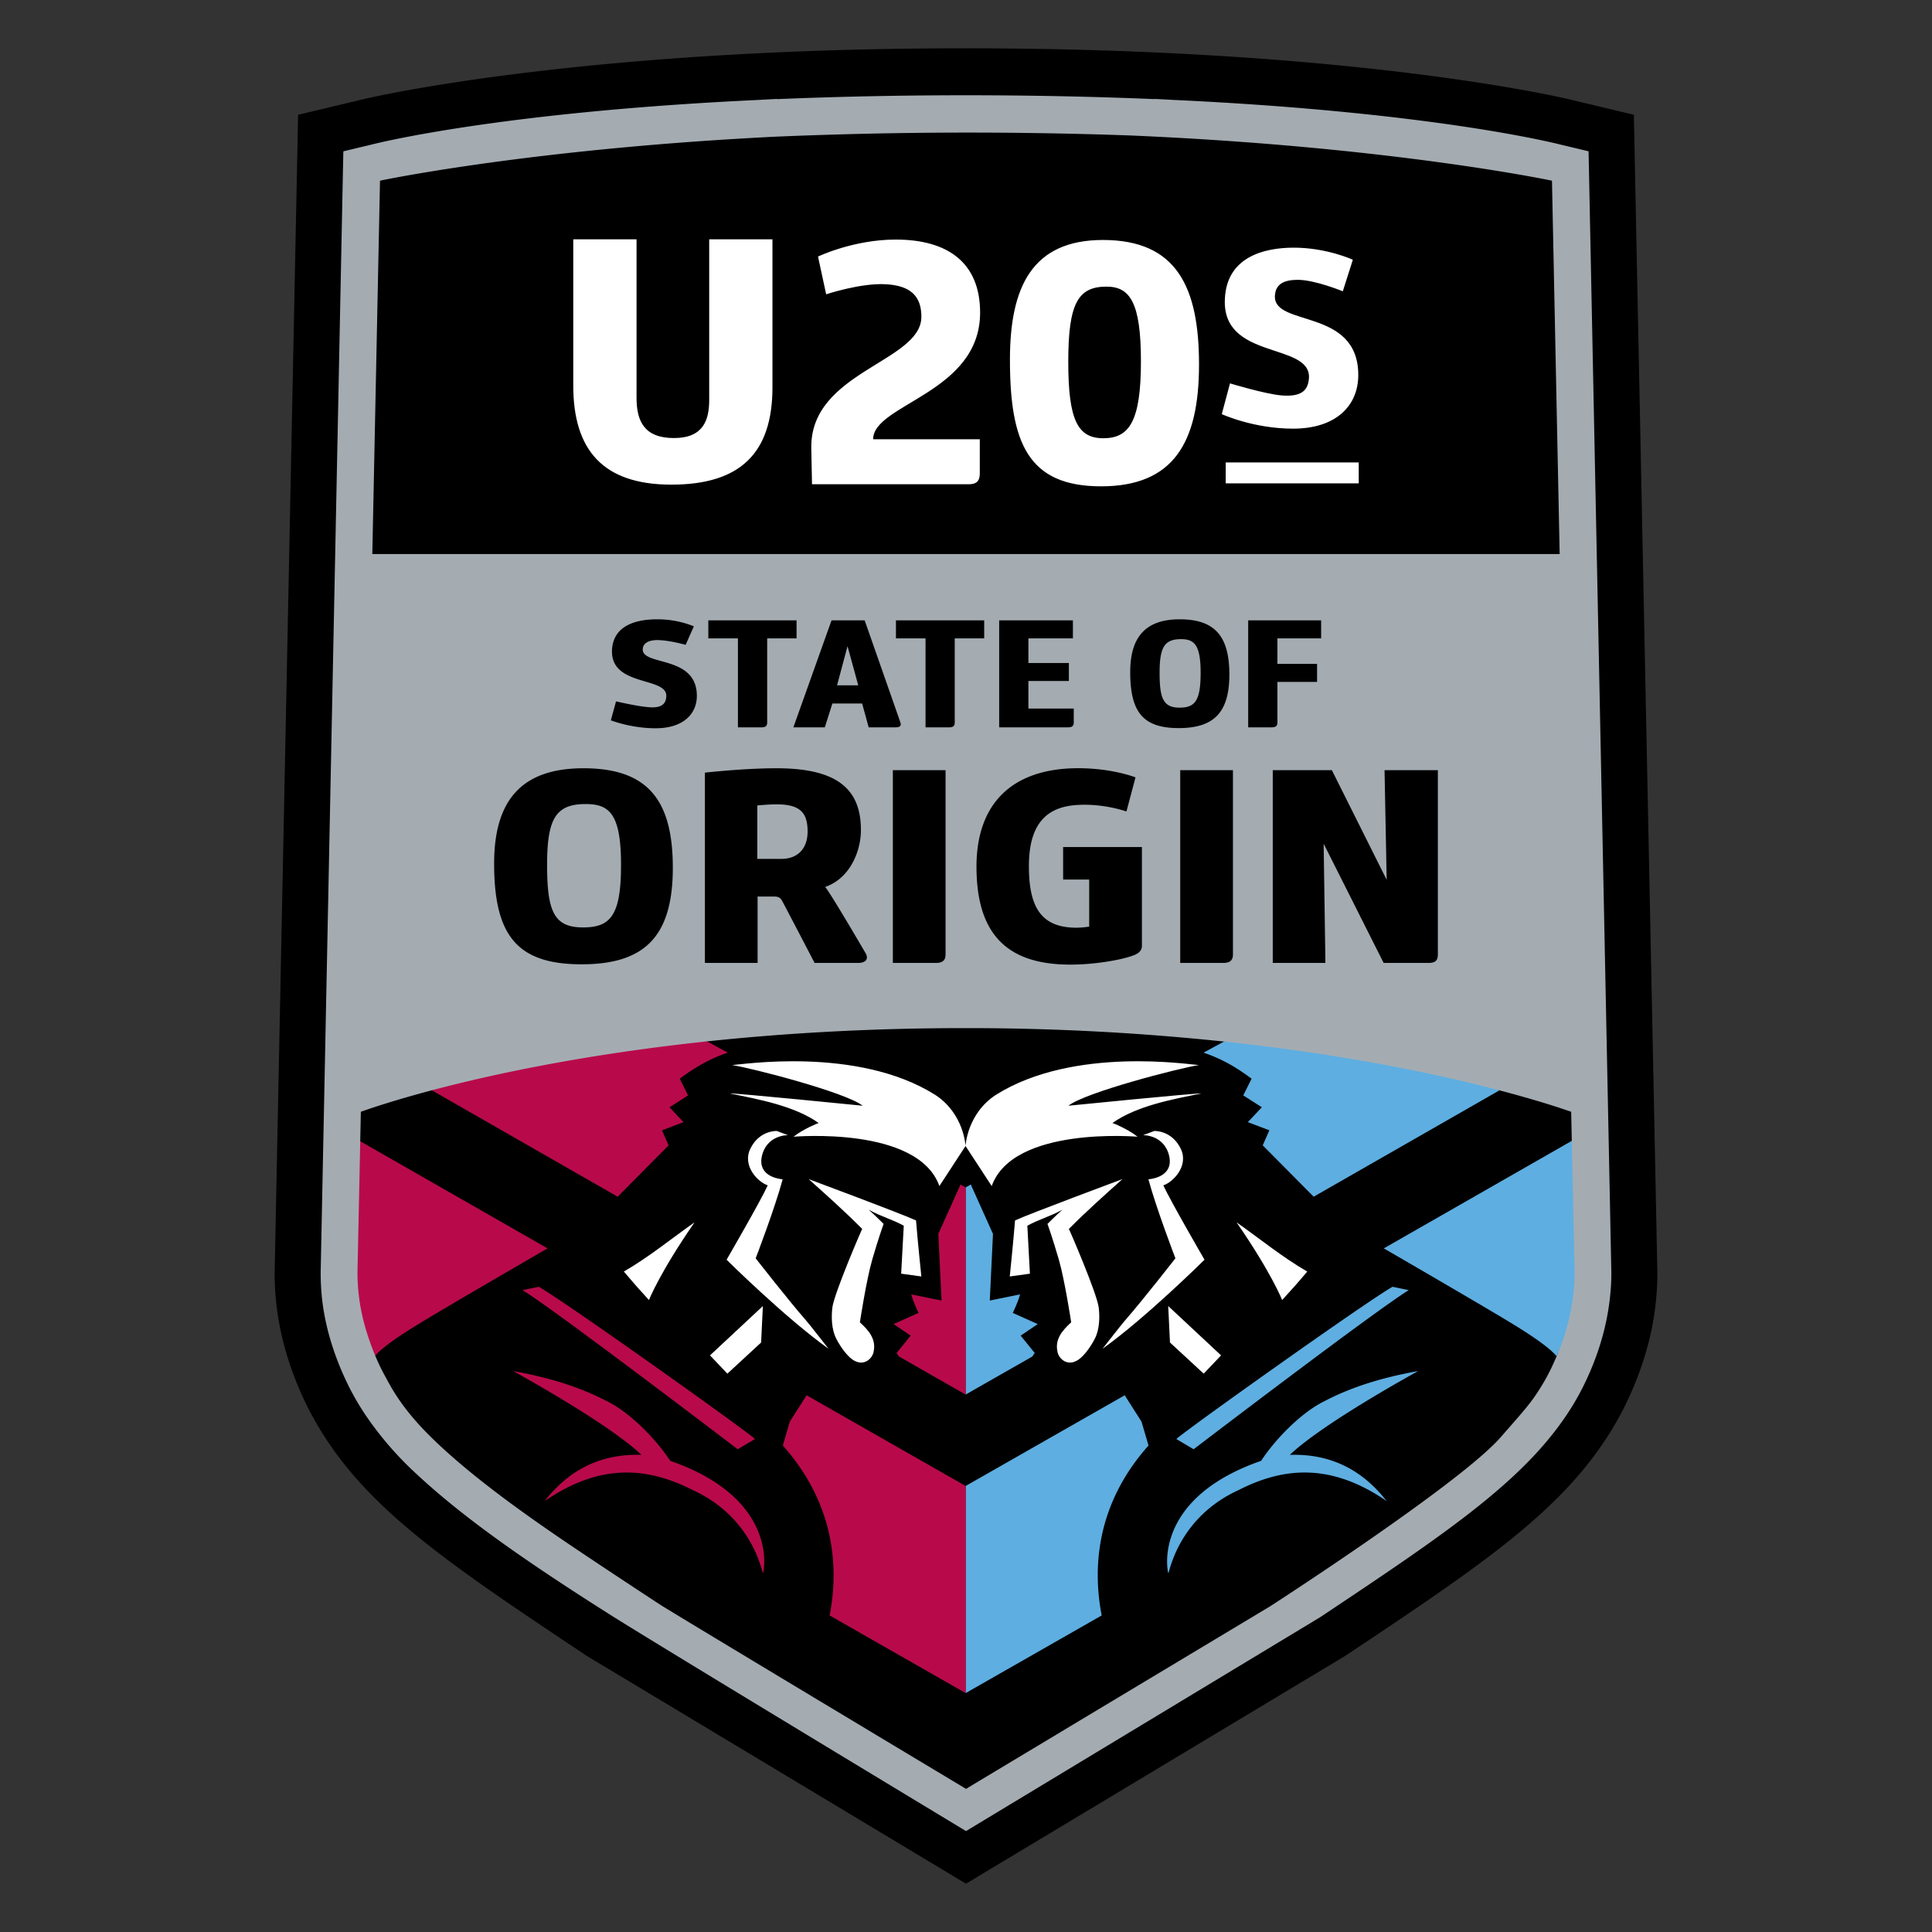 <svg clip-rule="evenodd" fill-rule="evenodd" stroke-linejoin="round" stroke-miterlimit="1.414" viewBox="0 0 100 100" xmlns="http://www.w3.org/2000/svg"><rect x="0" y="0" width="100" height="100" fill="#333333" stroke="none"/><g fill-rule="nonzero"><path d="m18.813 5.133c.702-.167 11.545-2.632 31.094-2.633 19.784-.001 30.576 2.466 31.278 2.633l3.383.808 1.216 59.87c.007.549-.023 1.096-.092 1.698-.19 1.727-.719 3.494-1.579 5.243-.189.388-.402.774-.647 1.182-2.566 4.26-6.81 7.089-13.834 11.772l-19.633 11.794-19.632-11.794c-7.029-4.688-11.269-7.515-13.834-11.772a18.065 18.065 0 0 1 -.644-1.17c-.863-1.759-1.393-3.529-1.583-5.264a13.72 13.72 0 0 1 -.09-1.659l1.214-59.9 3.383-.808z"/><path d="m59.447 74.82-.363-1.237-.16-.251-.709-1.112-8.235 4.695v10.721l7.043-4.021c-.44-2.267-.384-5.646 2.424-8.795zm12.324 2.874c-2.858-1.965-5.302-1.772-7.658-.57-3.146 1.435-3.582 4.279-3.641 4.306-.083-.247-.717-3.901 4.804-5.818.711-1.092 2.068-2.504 3.292-3.095 1.497-.784 3.149-1.25 4.835-1.551 0 0-4.918 2.687-6.641 4.338 2.297-.077 3.883.944 5.009 2.39zm-10.884-3.211.894.53s9.359-7.141 11.134-8.236l-.837-.174c-1.32.743-10.713 7.425-11.191 7.88zm-7.175-5.948-1.291-.58s.272-.559.377-.958l-1.567.319.166-3.449-.607-1.351-.542-1.206-.268.153v10.72l3.46-1.974c.062-.11.12-.176.12-.176l-.73-.901zm19.231-3.155c2.046 1.189 4.386 2.556 5.349 3.145 1.01.617 1.931 1.245 2.273 1.673l2.259-4.643-1.469-6.505-9.73 5.566zm-9.171-10.223c.383.223.714.455 1.011.677l-.433.863.962.614-.724.771 1.113.422-.342.779 2.636 2.658 9.616-5.505-5.723-2.525h-8.536l-1.058.574a7.963 7.963 0 0 1 1.478.672z" fill="#5eaee1"/><path d="m40.518 74.82.363-1.237.16-.251.709-1.112 8.235 4.695v10.721l-7.043-4.021c.44-2.267.384-5.646-2.424-8.795zm-12.324 2.874c2.858-1.965 5.302-1.772 7.658-.57 3.146 1.435 3.582 4.279 3.641 4.306.083-.247.717-3.901-4.804-5.818-.711-1.092-2.068-2.504-3.292-3.095-1.497-.784-3.149-1.25-4.835-1.551 0 0 4.918 2.687 6.641 4.338-2.297-.077-3.883.944-5.009 2.39zm10.884-3.211-.894.53s-9.359-7.141-11.134-8.236l.837-.174c1.32.743 10.712 7.425 11.191 7.88zm7.175-5.948 1.291-.58s-.272-.559-.377-.958l1.567.319-.166-3.449.607-1.351.542-1.206.268.153v10.72l-3.46-1.974c-.062-.11-.12-.176-.12-.176l.73-.901zm-19.231-3.155c-2.047 1.189-4.386 2.556-5.349 3.145-1.01.617-1.931 1.245-2.274 1.673l-2.409-4.88 1.62-6.268 9.73 5.566zm9.171-10.223c-.383.223-.714.455-1.011.677l.433.863-.962.614.724.771-1.113.422.342.779-2.636 2.658-9.616-5.505 7.318-3.009 6.941.484 1.058.574a7.963 7.963 0 0 0 -1.478.672z" fill="#b80a4b"/><path d="m16.599 65.792.176-8.684.996-49.261.007-.001v-.015l1.45-.347s6.38-1.671 19.983-2.309c.334-.019.67-.037 1.008-.054l.006.01c2.937-.123 6.187-.2 9.774-.2 3.583 0 6.83.077 9.765.199a.088.088 0 0 0 .006-.01l.003.001c.31.015.618.032.924.049 13.667.636 20.074 2.314 20.074 2.314l1.453.347 1.178 57.967c.006.427-.016.871-.072 1.377-.16 1.458-.593 2.97-1.329 4.475a13.37 13.37 0 0 1 -.544 1.005c-2.296 3.81-6.362 6.543-13.127 11.052l-18.329 11.069s-15.838-9.566-18.362-11.162c-4.634-2.932-7.789-5.165-10.201-7.432a17.282 17.282 0 0 1 -2.04-2.272 13.688 13.688 0 0 1 -1.394-2.252c-.735-1.512-1.185-3.021-1.34-4.483a12.189 12.189 0 0 1 -.065-1.383zm64.901-.001-.176-8.245c-.479-.169-1.738-.592-3.713-1.11-3.078-.809-7.905-1.849-14.259-2.525a126.891 126.891 0 0 0 -13.433-.696c-4.963 0-9.394.273-13.26.68-6.363.672-11.182 1.712-14.257 2.525-1.981.523-3.242.952-3.724 1.125l-.174 8.269a9.86 9.86 0 0 0 .06 1.165c.117 1.058.407 2.085.814 3.084l.036.091c.093.215.192.441.294.649.104.212.338.639.458.854.53.955 1.236 1.828 2.091 2.676 2.37 2.348 5.859 4.711 8.444 6.434 2.051 1.366 3.545 2.34 3.545 2.34 2.506 1.538 15.756 9.485 15.756 9.485-.001-.004 15.723-9.439 15.723-9.439s9.85-6.353 11.954-8.767c1.27-1.456 1.585-1.775 2.152-2.718.298-.487.544-1 .762-1.528a11.25 11.25 0 0 0 .842-3.165c.043-.386.069-.797.065-1.184zm-.772-37.113-.398-19.326c-.011-.002-8.343-1.766-21.843-2.341a235.454 235.454 0 0 0 -18.361.064c-11.755.585-19.266 2.035-20.328 2.25l-.129.03-.398 19.323z" fill="#a4acb2"/><path d="m59.105 43.842v5.117c0 .242-.174.383-.379.469-.593.243-2.022.5-3.323.5-2.894 0-4.665-1.215-4.845-4.488-.01-.185-.016-.376-.016-.573 0-3.319 1.883-5.03 5.049-5.102 1.898-.042 3.183.472 3.183.472l-.47 1.766s-1.13-.412-2.478-.341c-1.568.071-2.57.883-2.57 3.163 0 .203.005.395.017.579.112 1.737.781 2.6 2.412 2.614.268 0 .487-.027.691-.057v-2.437h-1.349v-1.682zm-28.905-4.077c-3.198 0-4.624 1.654-4.624 4.932 0 .205.003.403.011.594.128 3.324 1.391 4.621 4.519 4.621 3.095 0 4.566-1.296 4.708-4.472.008-.171.011-.346.011-.528 0-3.507-1.301-5.147-4.625-5.147zm18.742.1v9.535c0 .313-.158.441-.502.441h-2.226v-9.976zm14.875 0v9.535c0 .313-.157.441-.502.441h-2.227v-9.976zm-24.604 9.976h-2.727v-9.849s2.007-.227 3.702-.227c3.103 0 4.373 1.042 4.373 3.194 0 .16-.011.325-.035.491-.145 1.019-.737 2.091-1.814 2.457.086.109.276.399.534.818.395.64.953 1.578 1.552 2.603a.443.443 0 0 1 .073.234c-.004.176-.179.279-.451.279h-2.257s-1.616-3.105-1.677-3.204c-.096-.173-.191-.231-.409-.231h-.864zm32.561-4.302-.11-5.674h2.76v9.535c0 .327-.142.441-.486.441h-2.321l-3.105-6.17.091 6.17h-2.725v-9.976h3.06zm-39.638-.231c-.078 2.18-.645 2.695-1.968 2.695-1.379 0-1.784-.718-1.842-2.667a20.299 20.299 0 0 1 -.008-.568c0-2.38.44-3.15 1.991-3.15 1.208 0 1.835.471 1.835 3.136 0 .196-.003.38-.008.554zm8.318-.853c.629 0 1.116-.312 1.283-.914.042-.148.064-.313.064-.497 0-.955-.36-1.411-1.598-1.411-.44 0-1.004.057-1.004.057v2.765zm-4.965-11.079s-.87-.245-1.471-.245c-.436 0-.749.157-.749.489 0 .856 2.8.285 2.8 2.398 0 .94-.711 1.677-2.13 1.677-1.297 0-2.322-.412-2.322-.412l.269-.981s1.113.262 1.681.3c.58.056.92-.102.92-.592 0-.988-2.896-.467-2.809-2.365.06-1.283 1.269-1.59 2.33-1.59a5.05 5.05 0 0 1 1.906.363zm28.143 1.535c0 1.976-.809 2.775-2.62 2.775-1.834 0-2.512-.807-2.512-2.896 0-1.817.792-2.735 2.566-2.735 1.844 0 2.566.91 2.566 2.856zm2.193 2.736h-1.219v-5.538h3.776v.934h-2.263v1.321h2.053v.933h-2.053v2.095c0 .182-.085.254-.294.255zm-10.543 0h-3.565v-5.538h3.817v.934h-2.304v1.274h2.095v.932h-2.095v1.426h2.348v.717c0 .182-.087.254-.296.255zm-15.852 0h-1.235v-4.604h-1.532v-.934h4.567v.934h-1.521v4.359c0 .172-.089.244-.279.245zm9.711 0h-1.235v-4.604h-1.532v-.934h4.568v.934h-1.525v4.359c0 .172-.084.244-.276.245zm-6.448 0h-1.628l1.975-5.538h1.715s1.852 5.283 1.852 5.293c.053.172-.035.244-.244.245h-1.4l-.339-1.234h-1.54zm17.328-2.817c0 1.321.193 1.797 1.028 1.797.792 0 1.096-.333 1.096-1.804 0-1.48-.349-1.74-1.019-1.74-.861 0-1.105.428-1.105 1.747zm-16.694.641h1.096l-.555-2.025z"/><path d="m39.395 69.488-1.746 1.612-.899-.946 2.736-2.553zm21.163 0 1.745 1.612.9-.946-2.736-2.553zm-13.144-6.319c-.737-.342-5.56-2.139-5.56-2.139.944.842 1.885 1.685 2.774 2.581-.009-.018-1.444 3.315-1.543 4.053-.061.479-.051 1.125.19 1.608.243.485.668 1.05.993 1.18.447.226.856-.096.943-.452.163-.68-.248-1.138-.703-1.557 0 0 .328-2.167.641-3.254.316-1.088.586-1.84.586-1.84s-.423-.426-.773-.734c.694.378 1.215.496 1.817.828l-.135 2.483 1.045.144s-.192-1.843-.275-2.901zm5.124 0c.737-.342 5.56-2.139 5.56-2.139-.943.842-1.884 1.685-2.774 2.581.01-.018 1.446 3.315 1.544 4.053.06.479.051 1.125-.191 1.608-.242.485-.667 1.05-.992 1.18-.448.226-.856-.096-.943-.452-.164-.68.247-1.138.702-1.557 0 0-.328-2.167-.641-3.254-.316-1.088-.585-1.84-.585-1.84s.423-.426.772-.734c-.693.378-1.214.496-1.815.828l.133 2.483-1.043.144s.19-1.843.273-2.901zm-14.93 2.034s3.028 3.003 5.278 4.609c0 0-.98-1.258-1.172-1.475-.869-.987-2.6-3.207-2.6-3.207s.992-2.582 1.397-4.09c-.699-.071-1.252-.444-1.075-1.205.26-1.108 1.348-1.079 1.348-1.079l-.58-.217s-.905-.045-1.372.93c-.423.889.419 1.732.906 1.883-.346.776-2.13 3.851-2.13 3.851zm24.737 0s-3.028 3.003-5.278 4.609c0 0 .98-1.258 1.172-1.475.868-.987 2.6-3.207 2.6-3.207s-.991-2.582-1.397-4.09c.699-.071 1.251-.444 1.075-1.205-.259-1.108-1.349-1.079-1.349-1.079l.581-.217s.905-.045 1.372.93c.422.889-.419 1.732-.906 1.883.346.776 2.13 3.851 2.13 3.851zm-26.395-1.936c-1.81 2.617-2.361 4.023-2.361 4.023-.532-.582-.79-.871-1.299-1.475 1.286-.74 2.447-1.694 3.66-2.548zm28.053 0c1.81 2.617 2.361 4.023 2.361 4.023.532-.582.791-.871 1.299-1.475-1.286-.74-2.446-1.694-3.66-2.548zm-15.381-1.876c-1.105-3.12-7.548-2.554-7.548-2.554.468-.381 1.277-.712 1.3-.71-1.266-.894-3.105-1.226-4.608-1.531.333-.019 6.886.636 6.886.636-.875-.691-5.681-1.935-6.76-2.106.371 0 6.461-1.004 10.512 1.542 1.498.976 1.572 2.649 1.572 2.649zm2.709 0c1.104-3.12 7.548-2.554 7.548-2.554-.468-.381-1.276-.712-1.3-.71 1.267-.894 3.104-1.226 4.608-1.531-.333-.019-6.887.636-6.887.636.875-.691 5.682-1.935 6.76-2.106-.371 0-6.46-1.004-10.511 1.542-1.499.976-1.573 2.649-1.573 2.649zm5.759-48.97c-3.67 0-4.816 2.435-4.816 6.197 0 4.282.924 6.554 4.717 6.554 3.753 0 5.07-2.272 5.07-6.301 0-4.015-1.157-6.45-4.971-6.45zm-24.143-.035v8.199c0 1.206.393 2.088 1.935 2.088 1.543 0 1.826-.954 1.826-1.978v-8.309h3.274v7.663c0 3.398-1.661 5.036-5.231 5.036-3.551 0-5.079-1.801-5.079-5.128v-7.571zm17.192 12.679h-8.11l-.037-1.864c-.07-3.976 5.698-4.459 5.698-6.806 0-1.019-.506-1.614-1.851-1.683-1.291-.073-3.077.521-3.077.521l-.422-1.954s1.835-.879 4.022-.879c2.724 0 4.368 1.22 4.368 3.78 0 4.174-5.537 4.73-5.537 6.557h5.521v1.772c0 .396-.175.556-.575.556zm20.189-.046h-6.886v-1.082h6.886zm-13.056-10.183c1.208 0 1.782.807 1.782 3.87 0 3.119-.613 3.977-1.945 3.977-1.326 0-1.816-.932-1.816-3.958 0-3.025.504-3.889 1.979-3.889zm12.751-1.392s-1.346-.625-3.056-.625c-1.61 0-3.465.518-3.567 2.635-.179 3.191 4.404 2.256 4.353 4.083-.036.771-.51 1-1.42.93-.852-.071-2.669-.624-2.669-.624l-.425 1.592s1.628.752 3.689.752c2.238 0 3.376-1.198 3.376-2.776 0-3.496-4.403-2.471-4.315-4.1.032-.646.524-.827 1.186-.827.889 0 2.328.593 2.328.593z" fill="#fff"/></g></svg>